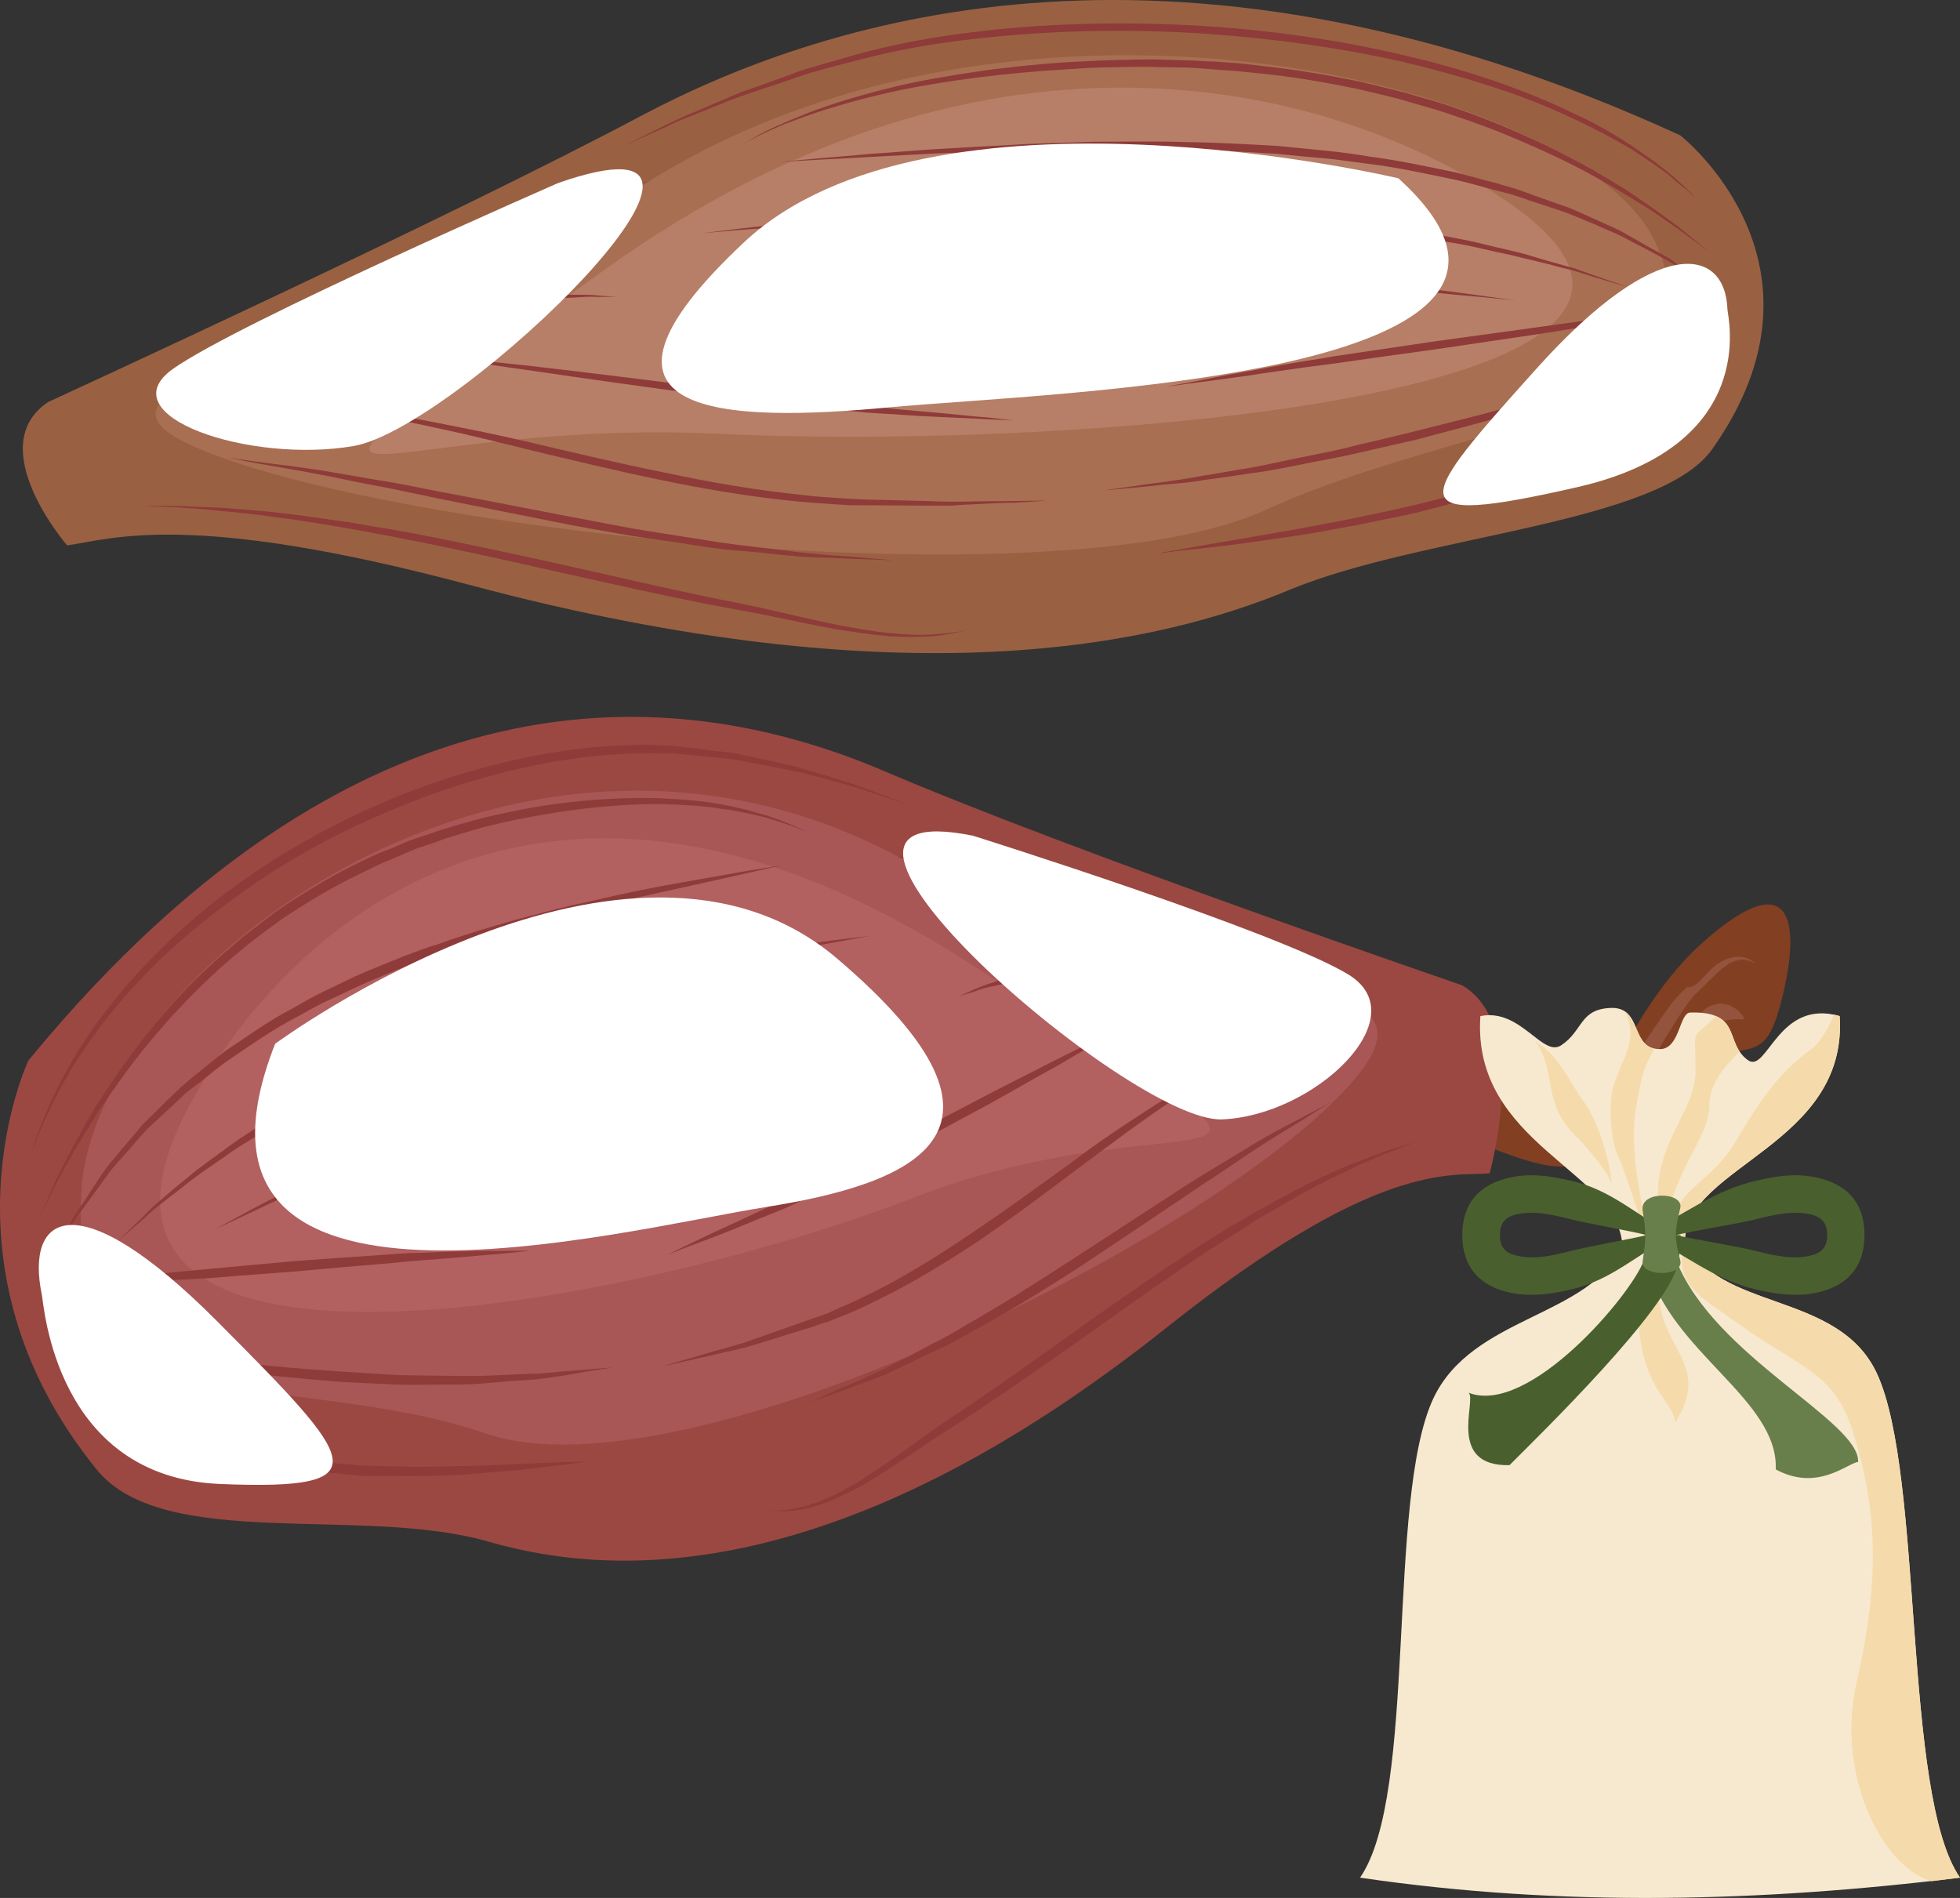 <?xml version="1.0" encoding="UTF-8" standalone="no"?>
<!-- Creator: CorelDRAW Home & Student X7 -->

<svg
   xml:space="preserve"
   width="55.21mm"
   height="53.464mm"
   version="1.1"
   style="clip-rule:evenodd;fill-rule:evenodd;image-rendering:optimizeQuality;shape-rendering:geometricPrecision;text-rendering:geometricPrecision"
   viewBox="0 0 5521.027 5346.425"
   id="svg126"
   sodipodi:docname="3411.svg"
   inkscape:version="1.1.1 (3bf5ae0d25, 2021-09-20)"
   xmlns:inkscape="http://www.inkscape.org/namespaces/inkscape"
   xmlns:sodipodi="http://sodipodi.sourceforge.net/DTD/sodipodi-0.dtd"
   xmlns="http://www.w3.org/2000/svg"
   xmlns:svg="http://www.w3.org/2000/svg"><rect x="0" y="0" width="5521.027" height="5346.425" fill="#333333" stroke="none"/><sodipodi:namedview
   id="namedview128"
   pagecolor="#ffffff"
   bordercolor="#666666"
   borderopacity="1.0"
   inkscape:pageshadow="2"
   inkscape:pageopacity="0.0"
   inkscape:pagecheckerboard="0"
   inkscape:document-units="mm"
   showgrid="false"
   fit-margin-top="0"
   fit-margin-left="0"
   fit-margin-right="0"
   fit-margin-bottom="0"
   inkscape:zoom="0.76791526"
   inkscape:cx="104.17816"
   inkscape:cy="111.34041"
   inkscape:window-width="1920"
   inkscape:window-height="1051"
   inkscape:window-x="-9"
   inkscape:window-y="-9"
   inkscape:window-maximized="1"
   inkscape:current-layer="Vrstva_x0020_1" />
 <defs
   id="defs4">
  <style
   type="text/css"
   id="style2">
   <![CDATA[
    .fil14 {fill:#49602E}
    .fil15 {fill:#697F4B}
    .fil13 {fill:#F5DBAB}
    .fil12 {fill:#F7E9CF}
    .fil0 {fill:#823F22;fill-rule:nonzero}
    .fil5 {fill:#8E3B39;fill-rule:nonzero}
    .fil1 {fill:#93533D;fill-rule:nonzero}
    .fil9 {fill:#996142;fill-rule:nonzero}
    .fil2 {fill:#9B4842;fill-rule:nonzero}
    .fil3 {fill:#A85656;fill-rule:nonzero}
    .fil10 {fill:#A86F52;fill-rule:nonzero}
    .fil4 {fill:#B26060;fill-rule:nonzero}
    .fil11 {fill:#B77F67;fill-rule:nonzero}
    .fil6 {fill:white;fill-rule:nonzero;}
    .fil8 {fill:white;fill-rule:nonzero;}
    .fil7 {fill:white;fill-rule:nonzero;}
   ]]>
  </style>
 </defs>
 <g
   id="Vrstva_x0020_1"
   inkscape:label="Vrstva 1"
   inkscape:groupmode="layer"
   transform="translate(-7766.973,-11929.732)">
  <g
   id="_563523352">
   <path
   class="fil0"
   d="m 11865,14766 c 0,0 111,16 253,234 140,219 178,-177 446,-416 268,-238 276,-33 215,187 -62,220 -132,0 -394,307 -173,203 -240,153 -545,36 0,0 -42,-272 25,-348 z"
   id="path7" />
   <path
   class="fil1"
   d="m 11869,14914 13,-5 c 5,-2 9,-3 13,-3 5,-1 11,-2 15,-1 l 14,3 c 20,6 37,19 52,35 31,31 55,68 81,100 13,16 27,31 41,42 14,12 30,17 44,21 16,2 30,-1 46,-6 15,-7 29,-16 42,-26 28,-22 54,-50 78,-80 24,-30 46,-63 69,-95 l 68,-100 c 11,-16 23,-33 35,-48 13,-16 25,-28 40,-42 l 1,2 v 0 c 31,0 56,-50 87,-68 16,-10 34,-18 53,-18 4,-1 9,0 14,1 4,0 9,2 14,3 3,2 8,4 12,7 l 12,9 -13,-6 c -4,-2 -9,-3 -12,-4 -5,-1 -9,-2 -13,-2 -4,1 -9,0 -13,2 -8,1 -15,5 -23,8 -7,5 -14,10 -21,15 -13,11 -26,24 -39,37 -13,13 -26,26 -40,39 l 1,-1 c -25,28 -45,62 -67,97 -21,33 -41,69 -64,103 -44,67 -90,136 -154,184 -17,12 -35,23 -53,29 -19,7 -42,10 -63,5 -21,-6 -42,-17 -58,-33 -17,-16 -31,-33 -44,-51 -25,-37 -47,-75 -72,-108 -13,-17 -27,-30 -43,-40 -16,-9 -34,-8 -53,-5 z"
   id="path9" />
   <path
   class="fil1"
   d="m 12529,14862 c 0,0 0,-4 0,-11 1,-4 1,-7 2,-12 1,-5 1,-9 4,-15 4,-9 8,-23 17,-33 4,-5 8,-11 14,-15 5,-5 11,-9 17,-12 6,-3 13,-4 20,-6 6,-2 13,-1 20,0 7,1 12,1 18,5 6,2 11,6 16,9 5,2 7,6 11,10 3,3 6,7 8,9 3,6 5,9 5,9 0,0 -4,1 -9,1 -3,0 -6,0 -10,0 -3,0 -7,-1 -11,0 -3,1 -8,1 -12,1 -4,0 -8,3 -13,3 -4,0 -8,1 -12,3 -4,3 -8,3 -12,6 -5,2 -8,4 -13,6 -4,2 -8,6 -11,8 -5,3 -9,5 -12,8 -3,3 -8,5 -11,8 -3,1 -7,5 -10,7 -3,3 -5,5 -8,7 -5,2 -8,4 -8,4 z"
   id="path11" />
   <path
   class="fil2"
   d="m 7847,14917 c 0,0 -274,578 192,1152 188,233 749,100 1106,204 357,103 992,126 1910,-605 594,-473 800,-424 908,-433 0,0 117,-417 -78,-530 0,0 -1092,-374 -1627,-603 -536,-229 -1446,-360 -2411,815 z"
   id="path13" />
   <path
   class="fil3"
   d="m 7996,15286 c 33,-616 1228,-1539 2327,-929 752,419 1556,260 1262,610 -363,434 -1884,1195 -2449,1001 -567,-193 -1177,17 -1140,-682 z"
   id="path15" />
   <path
   class="fil4"
   d="m 8313,15021 c 283,-502 1000,-1133 2170,-387 1168,747 676,352 -144,670 -819,317 -2543,634 -2026,-283 z"
   id="path17" />
   <path
   class="fil5"
   d="m 8150,15945 54,14 c 17,5 39,11 62,18 24,6 51,15 81,20 29,6 61,13 95,20 33,9 70,11 107,17 37,5 75,14 115,14 40,3 80,7 120,10 40,1 79,2 119,3 39,2 78,0 115,0 38,-2 74,-1 108,-3 35,-1 67,-3 97,-4 61,-3 111,-5 145,-6 36,0 56,-1 56,-1 0,0 -20,2 -55,7 -35,4 -84,11 -144,17 -61,4 -130,13 -206,15 -37,1 -76,3 -116,2 -39,0 -80,0 -120,-1 -40,-4 -81,-8 -120,-12 -40,-1 -79,-10 -117,-15 -37,-7 -73,-12 -107,-22 -34,-9 -66,-17 -96,-25 -30,-7 -56,-18 -79,-26 -23,-8 -44,-16 -60,-22 -34,-12 -54,-20 -54,-20 z"
   id="path19" />
   <path
   class="fil5"
   d="m 7952,15722 c 0,0 24,2 66,5 43,4 103,9 175,16 73,8 157,16 247,25 45,5 91,10 139,14 47,4 96,8 144,11 48,3 96,6 143,9 48,3 95,2 139,3 46,0 90,2 131,0 41,-2 80,-3 116,-5 36,0 69,-4 99,-7 29,-2 54,-4 75,-6 42,-3 66,-5 66,-5 0,0 -24,4 -65,10 -21,4 -47,8 -75,13 -29,4 -62,10 -98,12 -36,2 -76,5 -117,9 -41,4 -85,4 -131,4 -45,0 -92,2 -140,-1 -47,-2 -95,-4 -144,-7 -48,-4 -97,-8 -144,-13 -48,-4 -94,-10 -140,-16 -90,-10 -174,-23 -246,-33 -72,-10 -132,-21 -174,-27 -42,-8 -66,-11 -66,-11 z"
   id="path21" />
   <path
   class="fil5"
   d="m 7941,15546 c 0,0 20,-3 56,-7 36,-4 87,-10 150,-15 123,-12 287,-27 452,-42 82,-6 165,-12 242,-17 39,-3 77,-6 112,-6 35,-2 70,-3 101,-4 62,-2 113,-1 150,-2 36,0 56,0 56,0 0,0 -20,2 -56,6 -36,3 -87,8 -149,13 -31,3 -65,5 -100,8 -35,2 -73,7 -111,10 -77,6 -160,14 -242,21 -83,7 -165,12 -243,19 -77,5 -149,7 -211,10 -63,3 -114,4 -150,5 -37,1 -57,1 -57,1 z"
   id="path23" />
   <path
   class="fil5"
   d="m 7854,15183 c 0,0 4,-12 11,-33 6,-21 18,-53 34,-91 8,-20 19,-41 30,-64 11,-23 24,-46 38,-72 30,-50 65,-105 110,-160 87,-112 205,-229 345,-332 141,-103 303,-193 473,-261 172,-68 350,-114 521,-133 85,-9 169,-11 248,-6 40,4 78,9 115,14 18,2 36,3 54,6 18,3 35,8 52,11 34,7 66,14 97,21 32,6 60,17 87,24 54,17 101,30 139,45 76,29 119,45 119,45 0,0 -43,-14 -121,-40 -38,-14 -85,-25 -139,-40 -54,-15 -117,-26 -184,-39 -17,-3 -33,-7 -51,-9 -18,-2 -36,-4 -55,-6 -36,-3 -75,-8 -114,-11 -77,-3 -160,1 -243,10 -169,20 -346,67 -514,135 -169,67 -331,154 -470,256 -69,50 -135,103 -193,156 -59,54 -110,110 -155,164 -45,54 -81,108 -113,156 -14,24 -27,48 -40,70 -11,22 -22,43 -31,62 -9,19 -16,36 -23,51 -6,15 -11,29 -14,39 -9,20 -13,32 -13,32 z"
   id="path25" />
   <path
   class="fil5"
   d="m 7879,15357 c 0,0 17,-39 48,-108 18,-34 37,-76 63,-120 12,-24 26,-48 41,-73 15,-25 33,-50 50,-77 36,-53 77,-109 123,-165 47,-57 99,-113 157,-166 28,-28 60,-52 90,-79 32,-25 64,-49 97,-74 68,-46 139,-90 213,-127 l 56,-27 c 19,-9 38,-16 57,-23 19,-9 38,-17 57,-24 19,-6 39,-13 57,-19 39,-14 78,-24 116,-35 39,-11 77,-18 114,-26 76,-16 150,-25 220,-31 71,-5 138,-7 199,-4 63,3 120,8 169,18 25,4 47,11 69,15 21,7 41,12 58,17 34,12 61,22 79,31 18,8 28,13 28,13 0,0 -11,-4 -28,-11 -19,-8 -46,-16 -80,-27 -18,-5 -38,-10 -58,-14 -21,-4 -45,-10 -70,-12 -49,-9 -105,-12 -167,-14 -122,-2 -264,13 -413,43 -37,8 -75,16 -114,27 -37,12 -76,21 -113,36 -19,6 -38,13 -57,19 -19,8 -37,16 -56,24 -18,8 -38,15 -56,24 l -55,27 c -73,35 -143,78 -211,123 -33,24 -65,47 -96,72 -31,26 -62,50 -90,77 -57,53 -110,107 -157,162 -47,54 -89,108 -125,160 -19,26 -36,51 -52,75 -15,25 -30,48 -43,70 -28,44 -49,85 -67,117 -34,67 -53,106 -53,106 z"
   id="path27" />
   <path
   class="fil5"
   d="m 7898,15501 c 0,0 19,-34 51,-97 9,-15 18,-32 28,-51 11,-17 25,-35 38,-56 13,-20 27,-42 42,-64 15,-23 35,-43 53,-66 20,-23 40,-47 60,-71 23,-22 46,-45 70,-69 12,-11 24,-23 37,-35 13,-11 26,-23 40,-34 27,-21 55,-45 84,-67 60,-40 121,-85 189,-120 33,-19 65,-38 101,-54 34,-16 68,-34 104,-49 71,-29 141,-59 213,-81 71,-26 142,-46 210,-66 70,-18 136,-37 201,-50 64,-15 124,-28 180,-39 56,-11 108,-20 154,-28 46,-8 86,-15 118,-21 65,-10 103,-17 103,-17 0,0 -148,34 -371,83 -56,12 -116,27 -180,43 -63,15 -129,35 -198,53 -68,21 -139,41 -209,67 -70,24 -141,54 -211,83 -34,15 -69,32 -103,48 -35,15 -67,34 -100,52 -67,35 -127,77 -187,118 -30,20 -57,43 -84,65 -14,10 -28,21 -41,31 -12,12 -25,24 -37,35 -24,22 -48,45 -71,66 -21,22 -41,46 -60,68 -19,22 -39,42 -54,64 -16,22 -31,42 -45,62 -14,19 -27,37 -40,54 -10,18 -21,34 -29,49 -35,60 -56,94 -56,94 z"
   id="path29" />
   <path
   class="fil5"
   d="m 8097,15428 c 0,0 26,-26 73,-71 12,-12 24,-25 39,-38 15,-12 31,-26 48,-41 17,-14 36,-29 55,-45 20,-16 41,-31 64,-48 22,-15 45,-34 70,-50 24,-16 50,-33 77,-50 26,-18 54,-34 83,-50 29,-16 58,-33 88,-49 61,-30 124,-62 190,-90 65,-30 134,-55 202,-81 69,-24 137,-48 206,-67 69,-22 137,-38 202,-56 66,-16 130,-31 192,-42 60,-12 118,-24 172,-33 53,-10 103,-17 146,-23 44,-6 82,-12 114,-16 62,-7 99,-12 99,-12 0,0 -36,7 -98,18 -63,11 -152,28 -258,49 -53,10 -110,23 -171,37 -61,13 -123,31 -189,47 -66,18 -134,35 -202,57 -68,19 -135,44 -203,68 -68,26 -136,50 -202,79 -66,27 -128,59 -190,88 -30,15 -59,32 -88,47 -29,16 -57,31 -84,47 -26,17 -52,33 -77,48 -25,15 -48,32 -71,48 -22,15 -44,30 -64,45 -21,15 -39,30 -57,44 -18,13 -33,26 -49,38 -15,12 -28,24 -40,35 -49,42 -77,67 -77,67 z"
   id="path31" />
   <path
   class="fil5"
   d="m 8372,15393 c 0,0 29,-16 79,-43 25,-14 56,-30 91,-48 17,-11 36,-20 55,-31 21,-9 42,-18 65,-27 45,-20 94,-41 145,-62 26,-12 53,-22 81,-31 28,-9 56,-19 85,-29 57,-19 117,-41 179,-55 62,-17 125,-32 188,-49 64,-11 128,-24 190,-35 64,-13 126,-19 187,-26 60,-6 119,-16 175,-17 55,-3 108,-5 156,-7 25,-1 48,-2 71,-3 21,1 43,1 62,2 40,1 75,2 104,3 56,3 89,4 89,4 0,0 -33,1 -89,1 -29,1 -64,2 -103,3 -19,0 -41,0 -63,1 -22,2 -45,3 -69,5 -49,4 -102,7 -157,12 -27,1 -55,6 -84,9 -29,4 -59,8 -89,12 -60,8 -123,14 -185,28 -62,11 -126,25 -189,37 -62,15 -126,30 -187,46 -63,14 -121,35 -179,53 -29,10 -58,19 -85,27 -28,9 -56,17 -81,28 -52,21 -100,40 -146,58 -22,8 -44,17 -65,25 -20,9 -39,19 -57,27 -36,17 -67,32 -93,44 -51,24 -81,38 -81,38 z"
   id="path33" />
   <path
   class="fil5"
   d="m 11756,15146 c 0,0 -32,12 -85,33 -27,11 -59,25 -95,42 -36,17 -77,36 -121,60 -44,24 -89,51 -139,79 -23,15 -48,31 -73,47 -26,16 -52,33 -78,49 -103,69 -212,146 -320,223 -109,77 -217,153 -321,222 -52,36 -104,66 -150,98 -48,32 -92,62 -135,89 -42,27 -83,48 -120,64 -37,17 -71,25 -100,31 -28,4 -51,4 -67,3 -15,-1 -23,-2 -23,-2 0,0 8,0 23,1 16,0 38,-2 66,-8 28,-7 61,-17 97,-35 35,-17 75,-40 116,-68 41,-27 85,-59 132,-93 46,-34 97,-67 148,-101 103,-70 211,-148 319,-225 109,-77 218,-153 323,-220 26,-17 52,-33 78,-49 26,-14 51,-29 76,-44 49,-27 97,-54 141,-76 44,-22 87,-40 123,-56 38,-14 71,-27 98,-37 55,-17 87,-27 87,-27 z"
   id="path35" />
   <path
   class="fil5"
   d="m 11515,15035 c 0,0 -22,13 -62,39 -39,25 -97,58 -163,102 -33,22 -69,47 -107,72 -39,24 -78,53 -120,80 -83,56 -171,115 -260,174 -45,29 -90,57 -135,85 -45,28 -90,52 -133,77 -44,24 -85,49 -127,68 -42,19 -80,38 -116,55 -19,8 -35,18 -52,23 -17,7 -33,12 -49,18 -29,11 -56,21 -78,29 -44,15 -68,24 -68,24 0,0 24,-10 66,-30 22,-9 47,-20 77,-33 29,-13 63,-27 97,-46 36,-19 74,-38 114,-60 41,-19 81,-46 125,-70 42,-26 87,-51 131,-80 44,-28 89,-56 133,-85 90,-58 179,-117 263,-171 42,-27 82,-54 121,-77 40,-24 76,-46 111,-67 33,-21 66,-39 94,-54 29,-15 54,-29 74,-39 41,-22 64,-34 64,-34 z"
   id="path37" />
   <path
   class="fil5"
   d="m 11317,14886 c 0,0 -27,13 -73,38 -23,13 -51,29 -82,47 -31,20 -67,41 -104,66 -37,25 -77,53 -119,84 -42,31 -86,63 -131,97 -91,68 -187,141 -287,209 -101,67 -205,129 -307,177 -25,12 -51,24 -77,34 -12,4 -25,10 -37,15 -13,3 -25,7 -37,12 -49,15 -95,29 -138,43 -21,6 -42,13 -61,18 -20,5 -39,10 -57,13 -35,9 -66,15 -91,21 -52,12 -80,18 -80,18 0,0 27,-9 78,-23 25,-7 56,-17 90,-26 18,-5 36,-10 56,-16 19,-6 39,-14 60,-21 42,-15 88,-31 136,-48 13,-4 25,-8 38,-13 11,-5 23,-10 35,-16 25,-11 50,-21 75,-34 100,-48 202,-111 302,-179 100,-67 197,-138 289,-205 45,-34 90,-65 133,-94 43,-28 84,-55 123,-80 37,-24 74,-43 106,-61 33,-17 61,-32 85,-43 47,-21 75,-33 75,-33 z"
   id="path39" />
   <path
   class="fil5"
   d="m 10935,14821 c 0,0 -19,11 -54,32 -34,19 -83,48 -141,82 -60,32 -128,73 -202,113 -75,40 -154,83 -233,126 -81,40 -162,79 -237,117 -39,18 -75,37 -111,51 -36,15 -70,28 -101,41 -62,26 -115,45 -152,59 -37,14 -57,23 -57,23 0,0 20,-11 56,-28 35,-17 85,-41 147,-69 30,-14 64,-30 98,-46 36,-15 71,-36 109,-55 75,-38 156,-79 236,-119 79,-42 159,-84 234,-123 75,-40 146,-74 205,-105 61,-31 112,-55 147,-72 36,-17 56,-27 56,-27 z"
   id="path41" />
   <path
   class="fil5"
   d="m 10467,14737 c 0,0 17,-8 46,-21 14,-6 31,-13 53,-19 10,-4 21,-8 33,-12 12,-2 25,-5 38,-8 27,-7 56,-9 87,-13 16,-3 32,-4 48,-4 16,-1 33,-3 50,-2 34,1 70,2 105,7 36,3 72,9 108,15 36,7 72,15 107,24 34,8 68,20 102,30 32,11 64,21 93,32 29,12 57,22 83,33 52,19 94,39 122,52 30,14 47,21 47,21 0,0 -70,-23 -173,-58 -26,-9 -54,-18 -84,-27 -30,-10 -62,-19 -94,-29 -34,-8 -67,-19 -102,-26 -34,-9 -69,-16 -105,-23 -35,-6 -71,-13 -106,-16 -34,-5 -69,-8 -102,-9 -17,-1 -34,0 -50,-1 -15,0 -31,0 -47,1 -31,2 -60,4 -86,10 -13,2 -26,3 -38,5 -11,3 -22,5 -33,8 -22,4 -41,9 -54,15 -31,9 -48,15 -48,15 z"
   id="path43" />
   <path
   class="fil5"
   d="m 10293,14345 c 0,0 16,-2 43,-5 14,-2 31,-2 51,-3 19,-2 41,0 65,0 24,2 50,4 78,7 27,3 56,5 86,11 61,9 123,24 186,40 63,17 125,34 183,55 57,19 110,41 155,59 23,10 43,18 62,27 17,9 33,15 46,23 25,13 40,20 40,20 0,0 -15,-5 -42,-16 -27,-10 -65,-22 -110,-39 -46,-16 -100,-32 -158,-50 -58,-18 -119,-35 -181,-51 -32,-9 -63,-16 -93,-23 -31,-7 -62,-14 -91,-20 -30,-6 -58,-10 -85,-16 -27,-4 -53,-7 -77,-10 -23,-2 -45,-6 -64,-7 -20,-1 -36,-2 -50,-1 -28,0 -44,-1 -44,-1 z"
   id="path45" />
   <path
   class="fil6"
   d="m 8542,14870 c 0,0 999,-737 1583,-240 584,497 199,636 -201,700 -400,63 -1726,413 -1382,-460 z"
   id="path47" />
   <path
   class="fil7"
   d="m 7885,15578 c 6,29 38,512 501,532 463,19 386,-63 -8,-459 -394,-395 -541,-302 -493,-73 z"
   id="path49" />
   <path
   class="fil8"
   d="m 10508,14284 c 0,0 865,272 1059,392 193,121 -99,397 -358,407 -259,10 -1335,-928 -701,-799 z"
   id="path51" />
   <path
   class="fil9"
   d="m 12500,12311 c 0,0 461,360 90,884 -150,212 -816,241 -1190,396 -374,156 -1082,314 -2308,-13 -793,-212 -1012,-129 -1136,-112 0,0 -241,-279 -53,-404 0,0 1129,-518 1670,-806 542,-287 1531,-586 2927,55 z"
   id="path53" />
   <path
   class="fil10"
   d="m 12430,12613 c -200,-442 -1788,-848 -2861,-156 -736,474 -1681,539 -1259,729 523,236 2435,449 3020,181 585,-268 1327,-252 1100,-754 z"
   id="path55" />
   <path
   class="fil11"
   d="m 12003,12491 c -451,-303 -1424,-602 -2542,205 -1117,807 -667,407 338,456 1007,47 3029,-108 2204,-661 z"
   id="path57" />
   <path
   class="fil5"
   d="m 12432,13129 c 0,0 -22,8 -58,23 -18,7 -39,16 -64,26 -26,10 -53,22 -85,33 -32,11 -66,23 -103,36 -35,14 -75,24 -115,37 -41,11 -82,26 -126,36 -43,11 -87,22 -132,33 -44,10 -88,20 -133,29 -44,10 -88,18 -130,26 -42,7 -83,16 -122,22 -39,7 -76,13 -110,19 -68,12 -125,21 -165,29 -40,6 -62,11 -62,11 0,0 23,-3 63,-8 40,-4 98,-10 167,-19 68,-10 149,-20 234,-35 43,-9 88,-15 131,-25 45,-9 91,-18 135,-28 45,-12 90,-23 133,-35 44,-10 85,-25 126,-38 40,-13 80,-24 116,-39 35,-15 70,-28 100,-40 33,-12 59,-25 83,-38 24,-11 45,-21 63,-28 33,-17 54,-27 54,-27 z"
   id="path59" />
   <path
   class="fil5"
   d="m 12595,12921 c 0,0 -27,7 -73,20 -47,12 -113,28 -192,51 -80,21 -172,46 -271,73 -49,13 -100,28 -153,41 -53,13 -106,27 -159,40 -53,13 -106,26 -159,38 -52,14 -105,24 -155,34 -52,10 -100,22 -147,30 -46,7 -91,16 -132,22 -41,8 -78,13 -112,18 -33,4 -63,8 -87,12 -48,6 -76,11 -76,11 0,0 28,-3 77,-7 24,-2 54,-5 87,-9 34,-3 73,-5 114,-13 41,-5 86,-12 133,-19 49,-6 98,-16 148,-26 51,-11 104,-19 157,-32 54,-12 108,-25 162,-37 53,-14 106,-28 158,-42 52,-14 103,-29 153,-43 98,-28 189,-57 268,-80 78,-23 142,-45 188,-59 45,-15 71,-23 71,-23 z"
   id="path61" />
   <path
   class="fil5"
   d="m 12561,12791 c 0,0 -23,2 -65,7 -41,6 -101,13 -171,22 -143,20 -332,46 -521,72 -94,14 -189,28 -277,41 -44,8 -87,14 -127,21 -41,7 -78,14 -114,21 -70,12 -128,24 -169,32 -41,7 -64,12 -64,12 0,0 23,-3 65,-9 41,-5 100,-13 171,-23 36,-6 74,-11 115,-17 40,-6 83,-11 127,-17 89,-13 184,-26 278,-39 94,-14 189,-28 277,-41 89,-13 171,-28 241,-40 71,-12 129,-23 170,-30 41,-8 64,-12 64,-12 z"
   id="path63" />
   <path
   class="fil5"
   d="m 12563,12507 c 0,0 -8,-8 -22,-22 -13,-15 -34,-34 -62,-59 -15,-12 -32,-26 -50,-40 -19,-13 -40,-28 -63,-44 -46,-30 -100,-63 -165,-92 -128,-63 -291,-121 -477,-164 -185,-44 -391,-74 -602,-85 -209,-11 -422,-5 -620,20 -98,12 -192,29 -280,51 -45,11 -85,24 -126,35 -19,6 -40,11 -58,17 -20,6 -38,13 -56,20 -36,13 -71,26 -104,37 -34,11 -63,26 -91,37 -56,24 -107,45 -145,64 -77,38 -122,61 -122,61 0,0 46,-22 126,-57 38,-20 89,-37 146,-61 57,-24 124,-45 196,-69 18,-7 36,-13 55,-19 20,-6 39,-11 60,-17 40,-10 83,-22 125,-32 86,-21 180,-37 277,-48 196,-23 406,-29 614,-18 207,12 412,40 596,81 92,22 178,46 258,72 81,26 153,55 217,85 66,30 121,60 169,88 22,15 45,29 63,42 19,14 38,26 52,38 14,13 27,24 40,33 11,9 19,18 27,24 14,14 22,22 22,22 z"
   id="path65" />
   <path
   class="fil5"
   d="m 12581,12639 c 0,0 -30,-25 -83,-68 -29,-21 -62,-47 -103,-74 -20,-14 -42,-29 -65,-43 -24,-15 -50,-30 -77,-46 -54,-30 -115,-62 -182,-92 -67,-31 -140,-60 -219,-87 -40,-14 -81,-24 -123,-37 -42,-11 -86,-21 -129,-32 -89,-18 -180,-34 -274,-44 l -69,-8 c -24,-2 -47,-3 -70,-5 -24,0 -48,-3 -71,-3 -23,-1 -47,-1 -70,-2 -46,-2 -93,0 -140,1 -45,1 -90,4 -135,6 -89,6 -175,15 -256,27 -80,12 -156,25 -224,41 -69,17 -131,34 -184,52 -27,9 -52,18 -74,27 -22,9 -43,17 -60,25 -37,16 -64,29 -81,40 -19,10 -28,16 -28,16 0,0 10,-6 29,-15 17,-10 46,-22 82,-38 19,-7 40,-15 62,-23 22,-7 47,-17 74,-24 53,-17 116,-33 184,-48 137,-28 301,-50 477,-60 44,-3 89,-6 134,-6 46,-1 92,-2 137,0 24,0 47,1 70,1 23,1 46,3 69,5 23,2 47,3 69,5 l 69,7 c 92,9 182,25 270,43 43,10 86,20 127,31 41,13 83,23 121,36 79,26 153,53 220,83 68,29 129,58 184,88 28,15 53,30 78,44 23,14 46,28 67,41 43,26 76,51 106,71 56,41 88,65 88,65 z"
   id="path67" />
   <path
   class="fil5"
   d="m 12597,12749 c 0,0 -30,-22 -83,-60 -14,-9 -28,-19 -44,-31 -18,-10 -37,-21 -58,-32 -20,-12 -42,-24 -65,-37 -22,-14 -50,-24 -77,-37 -27,-12 -56,-26 -86,-38 -31,-11 -63,-22 -97,-34 -17,-7 -33,-12 -50,-18 -18,-6 -36,-10 -54,-16 -37,-9 -74,-20 -113,-30 -78,-16 -159,-34 -244,-45 -42,-7 -84,-13 -127,-17 -43,-4 -87,-9 -131,-13 -87,-5 -175,-10 -261,-11 -87,-3 -172,-1 -255,-1 -82,3 -162,4 -238,9 -75,4 -147,8 -213,12 -66,4 -127,10 -180,13 -54,5 -100,9 -139,12 -76,7 -121,11 -121,11 0,0 176,-10 441,-24 65,-2 137,-5 212,-8 76,-3 156,-3 238,-6 81,1 166,-1 253,2 85,2 172,8 259,13 42,4 85,9 128,12 44,4 86,11 128,16 83,10 163,28 241,44 38,8 74,19 112,29 17,4 35,9 54,14 16,5 33,11 50,17 33,11 65,21 97,32 30,11 58,24 86,35 27,13 55,23 78,35 24,13 46,24 67,35 21,11 41,22 58,31 17,10 33,21 47,30 56,35 87,56 87,56 z"
   id="path69" />
   <path
   class="fil5"
   d="m 12354,12739 c 0,0 -37,-13 -101,-35 -16,-6 -34,-12 -53,-19 -21,-5 -42,-12 -65,-18 -24,-7 -48,-14 -74,-22 -26,-7 -55,-13 -84,-20 -30,-7 -59,-15 -92,-21 -33,-6 -66,-13 -101,-19 -33,-8 -69,-12 -106,-18 -36,-5 -73,-11 -112,-16 -77,-8 -157,-17 -238,-23 -82,-7 -165,-10 -248,-14 -84,-2 -167,-4 -250,-3 -82,0 -164,3 -242,5 -78,4 -155,7 -226,12 -72,5 -140,9 -203,15 -63,6 -119,11 -171,16 -51,5 -95,10 -131,14 -72,9 -114,14 -114,14 0,0 42,-4 114,-10 74,-5 178,-14 303,-21 62,-5 130,-8 202,-12 71,-4 148,-6 226,-9 78,-1 158,-3 240,-3 83,-1 166,3 249,4 83,3 166,6 247,13 81,4 160,13 236,21 38,5 76,10 112,15 37,4 72,9 107,16 34,5 67,11 100,16 32,6 62,13 92,20 30,6 57,12 84,19 27,6 52,13 75,18 23,7 46,12 66,17 21,6 38,12 54,17 66,20 104,31 104,31 z"
   id="path71" />
   <path
   class="fil5"
   d="m 12036,12776 c 0,0 -36,-5 -101,-14 -31,-4 -70,-10 -114,-15 -23,-3 -46,-6 -71,-9 -25,-2 -52,-4 -80,-6 -55,-4 -115,-8 -180,-13 -31,-3 -64,-4 -98,-4 -34,-1 -68,-2 -104,-2 -70,-1 -142,-3 -216,-1 -74,3 -149,5 -224,7 -75,6 -150,12 -224,18 -73,4 -146,14 -216,22 -69,9 -137,16 -201,27 -63,10 -123,20 -179,30 -27,5 -54,9 -79,14 -25,5 -48,11 -70,16 -44,9 -83,17 -115,25 -63,14 -100,22 -100,22 0,0 38,-6 102,-19 32,-5 71,-13 115,-21 23,-4 46,-8 71,-13 25,-4 52,-7 80,-11 55,-9 116,-18 179,-27 32,-6 64,-9 98,-12 33,-4 68,-8 102,-11 70,-9 142,-18 215,-22 74,-5 148,-10 223,-16 74,-3 149,-4 222,-7 74,-5 146,-2 215,-2 36,1 70,1 104,1 33,0 66,0 97,2 65,3 124,6 180,9 28,2 54,3 80,4 25,3 49,5 71,7 46,5 84,8 116,11 65,6 102,10 102,10 z"
   id="path73" />
   <path
   class="fil5"
   d="m 8166,13355 c 0,0 38,2 104,4 32,2 72,5 118,10 45,4 96,9 151,17 56,7 114,16 178,27 30,5 62,11 95,17 32,6 66,12 99,19 135,26 278,58 419,90 144,32 286,64 421,91 68,13 134,24 195,37 61,13 120,25 175,35 55,9 106,16 151,20 46,3 87,2 121,0 33,-3 59,-9 76,-12 17,-5 26,-8 26,-8 0,0 -9,3 -26,7 -18,2 -44,6 -76,8 -33,2 -73,1 -119,-4 -44,-4 -95,-13 -148,-23 -54,-11 -111,-24 -172,-38 -61,-15 -128,-27 -195,-41 -134,-28 -275,-61 -418,-93 -142,-31 -285,-62 -421,-88 -35,-6 -67,-12 -101,-17 -33,-6 -65,-12 -97,-16 -63,-9 -123,-18 -180,-24 -54,-6 -107,-9 -152,-13 -47,-2 -87,-3 -119,-5 -67,0 -105,0 -105,0 z"
   id="path75" />
   <path
   class="fil5"
   d="m 8407,13219 c 0,0 28,5 79,15 51,9 124,21 211,38 43,9 90,19 140,28 49,9 101,21 155,32 108,22 224,45 339,68 59,12 117,22 174,32 58,11 116,18 171,26 55,9 109,18 160,22 52,4 100,9 145,14 23,1 44,5 65,5 21,1 40,2 59,2 37,2 69,3 96,4 53,2 83,3 83,3 0,0 -30,-3 -82,-7 -26,-3 -59,-5 -95,-7 -37,-4 -79,-6 -122,-13 -45,-5 -93,-11 -144,-17 -51,-6 -103,-16 -159,-24 -54,-9 -112,-17 -168,-28 -57,-11 -115,-22 -174,-33 -115,-22 -230,-45 -339,-65 -54,-11 -107,-22 -158,-30 -50,-8 -98,-17 -141,-24 -44,-8 -85,-13 -120,-18 -37,-4 -68,-9 -94,-12 -53,-7 -81,-11 -81,-11 z"
   id="path77" />
   <path
   class="fil5"
   d="m 8590,13066 c 0,0 33,4 92,11 29,5 64,11 104,17 40,8 86,15 134,25 50,10 102,22 157,34 55,13 114,27 173,42 120,29 249,60 379,87 130,27 264,49 392,61 32,3 63,5 94,7 16,1 31,2 47,3 15,0 29,0 44,0 59,0 115,1 167,1 25,0 50,0 74,0 24,-2 46,-3 67,-4 41,-2 79,-4 109,-4 60,-4 94,-6 94,-6 0,0 -34,0 -94,1 -30,0 -67,1 -108,1 -22,1 -43,1 -68,1 -23,0 -47,-1 -73,-2 -51,-1 -107,-3 -166,-4 -15,-1 -30,-1 -45,-2 -14,-1 -29,-2 -44,-3 -31,-2 -62,-4 -93,-8 -126,-13 -257,-35 -387,-63 -130,-26 -259,-57 -379,-85 -60,-14 -119,-27 -175,-38 -56,-11 -110,-22 -159,-31 -49,-9 -96,-15 -136,-21 -42,-5 -77,-10 -107,-12 -60,-5 -93,-8 -93,-8 z"
   id="path79" />
   <path
   class="fil5"
   d="m 9002,12934 c 0,0 26,4 69,11 44,7 106,17 181,27 75,11 163,24 257,37 94,13 195,27 295,40 102,12 203,22 298,32 48,5 94,11 138,13 45,3 86,5 125,8 77,4 141,6 186,9 45,2 71,3 71,3 0,0 -26,-3 -70,-8 -45,-3 -108,-11 -185,-17 -38,-3 -79,-7 -123,-12 -43,-2 -89,-10 -136,-15 -95,-11 -196,-23 -296,-34 -102,-13 -203,-25 -297,-37 -95,-12 -183,-22 -259,-31 -76,-8 -139,-15 -184,-19 -44,-5 -70,-7 -70,-7 z"
   id="path81" />
   <path
   class="fil5"
   d="m 9506,12766 c 0,0 -20,-1 -57,-4 -17,-2 -39,-2 -65,-2 -13,0 -26,0 -40,-1 -15,1 -30,2 -45,3 -32,1 -66,5 -101,9 -19,2 -36,5 -55,8 -19,3 -38,6 -57,11 -38,8 -78,16 -117,28 -39,10 -78,23 -116,35 -39,13 -78,27 -114,42 -37,13 -73,30 -107,44 -34,15 -66,29 -96,44 -31,15 -60,29 -86,43 -52,26 -94,50 -123,66 -29,16 -46,25 -46,25 0,0 72,-32 179,-81 27,-13 56,-25 87,-39 31,-14 64,-27 99,-42 34,-14 70,-28 106,-41 36,-15 74,-27 112,-41 39,-13 76,-26 115,-36 38,-11 77,-20 114,-29 18,-4 37,-7 55,-11 17,-4 35,-7 53,-10 35,-6 68,-10 98,-13 16,-1 31,-3 45,-4 14,-1 27,-2 40,-2 25,-2 47,-3 65,-2 37,0 57,0 57,0 z"
   id="path83" />
   <path
   class="fil5"
   d="m 9598,12442 c 0,0 -18,2 -50,6 -16,2 -35,6 -58,9 -22,3 -46,10 -73,15 -27,7 -55,14 -86,23 -30,8 -62,16 -94,27 -65,20 -132,45 -198,70 -66,26 -132,54 -191,81 -60,27 -114,55 -159,79 -24,12 -44,23 -62,33 -18,10 -34,20 -46,27 -25,15 -40,24 -40,24 0,0 15,-7 42,-20 28,-14 67,-32 115,-54 47,-22 103,-46 164,-72 60,-26 125,-53 191,-78 32,-13 65,-26 98,-38 33,-12 65,-24 96,-35 32,-11 63,-20 92,-31 29,-8 57,-17 82,-24 27,-6 51,-15 72,-19 22,-5 40,-11 56,-13 32,-7 49,-10 49,-10 z"
   id="path85" />
   <path
   class="fil7"
   d="m 11706,12432 c 0,0 -1318,-313 -1844,181 -525,493 -54,508 412,464 467,-43 2050,-84 1432,-645 z"
   id="path87" />
   <path
   class="fil7"
   d="m 12633,12802 c 1,22 92,382 -423,500 -516,118 -452,41 -113,-336 339,-377 530,-342 536,-164 z"
   id="path89" />
   <path
   class="fil8"
   d="m 9340,12445 c 0,0 -901,393 -1086,524 -185,132 216,268 510,217 293,-51 1254,-977 576,-741 z"
   id="path91" />
  </g>
  <g
   id="_563553352">
   <g
   id="g110">
    <path
   class="fil12"
   d="m 11598,17219 c 571,84 1133,68 1690,0 -163,-235 -101,-1133 -234,-1420 -109,-235 -448,-173 -541,-376 8,-209 460,-270 436,-631 -172,-50 -204,160 -257,125 -69,-47 -15,-139 -164,-135 -31,1 -29,103 -85,103 -85,0 -48,-117 -136,-116 -91,2 -80,64 -142,105 -53,36 -114,-105 -228,-82 -25,361 392,438 400,648 -93,202 -423,195 -533,430 -133,287 -43,1114 -206,1349 z"
   id="path94" />
    <g
   id="g104">
     <path
   class="fil13"
   d="m 12513,15423 c -79,-128 63,-141 142,-276 58,-99 118,-194 213,-261 23,-16 48,-57 65,-98 5,1 10,2 16,4 24,361 -428,422 -436,631 z"
   id="path96" />
     <path
   class="fil13"
   d="m 12600,14792 c -73,75 -57,23 -57,154 0,112 -106,191 -106,349 0,60 -45,114 16,144 13,-208 129,-294 129,-397 0,-57 42,-108 85,-150 -24,-36 -20,-81 -67,-100 z"
   id="path98" />
     <path
   class="fil13"
   d="m 12345,14780 c 38,86 -8,124 -34,213 -13,44 -8,149 13,192 29,60 67,210 97,254 -7,-26 -72,-247 -45,-392 22,-122 23,-103 50,-163 -50,-12 -44,-78 -81,-104 z"
   id="path100" />
     <path
   class="fil13"
   d="m 12306,15266 c 1,-54 -40,-183 -75,-229 -39,-52 -71,-131 -130,-167 -3,-1 -4,-6 -9,-7 61,85 17,176 117,271 23,22 92,101 97,132 z"
   id="path102" />
    </g>
    <path
   class="fil13"
   d="m 12513,15423 c -36,123 42,157 141,229 178,130 277,139 331,307 85,262 64,478 11,714 -57,250 68,514 212,556 26,-3 53,-7 80,-10 -163,-235 -101,-1133 -234,-1420 -109,-235 -448,-173 -541,-376 z"
   id="path106" />
    <path
   class="fil13"
   d="m 12485,15938 c 107,-167 -46,-208 -46,-375 0,-26 6,-112 -18,-124 6,68 -39,55 -39,182 0,220 103,256 103,317 z"
   id="path108" />
   </g>
   <path
   class="fil14"
   d="m 12483,15409 c -105,54 -175,126 -290,153 -57,13 -111,21 -168,10 -90,-18 -139,-73 -139,-163 0,-91 49,-145 139,-163 57,-12 111,-3 168,10 115,26 185,99 290,153 z m -77,0 c -52,12 -164,32 -216,45 -51,13 -106,26 -157,11 -30,-8 -41,-27 -41,-56 0,-30 11,-48 41,-57 51,-14 106,-1 157,12 52,13 164,32 216,45 z"
   id="path112" />
   <g
   id="g116">
    <path
   class="fil14"
   d="m 12406,15409 c 105,54 191,126 307,153 56,13 110,21 167,10 90,-18 139,-73 139,-163 0,-91 -49,-145 -139,-163 -57,-12 -111,-3 -167,10 -116,26 -210,99 -315,153 z m 82,0 c 51,12 175,32 227,45 51,13 106,26 158,11 29,-8 41,-27 41,-56 0,-30 -12,-48 -41,-57 -52,-14 -107,-1 -158,12 -52,13 -176,32 -227,45 z"
   id="path114" />
   </g>
   <path
   class="fil15"
   d="m 12476,15409 c -1,24 5,50 14,74 106,267 517,451 511,565 -30,3 -114,85 -232,21 8,-197 -295,-330 -361,-574 -7,-28 4,-57 4,-86 z"
   id="path118" />
   <path
   class="fil14"
   d="m 12501,15409 c 0,28 -3,55 -8,81 -24,126 -385,478 -474,567 -178,4 -92,-182 -115,-204 169,66 459,-276 494,-374 9,-23 14,-46 14,-70 z"
   id="path120" />
   <path
   class="fil15"
   d="m 12394,15483 c 10,-67 10,-81 0,-144 -8,-56 117,-52 106,-6 -16,67 -17,82 0,147 12,47 -112,47 -106,3 z"
   id="path122" />
  </g>
 </g>
</svg>
